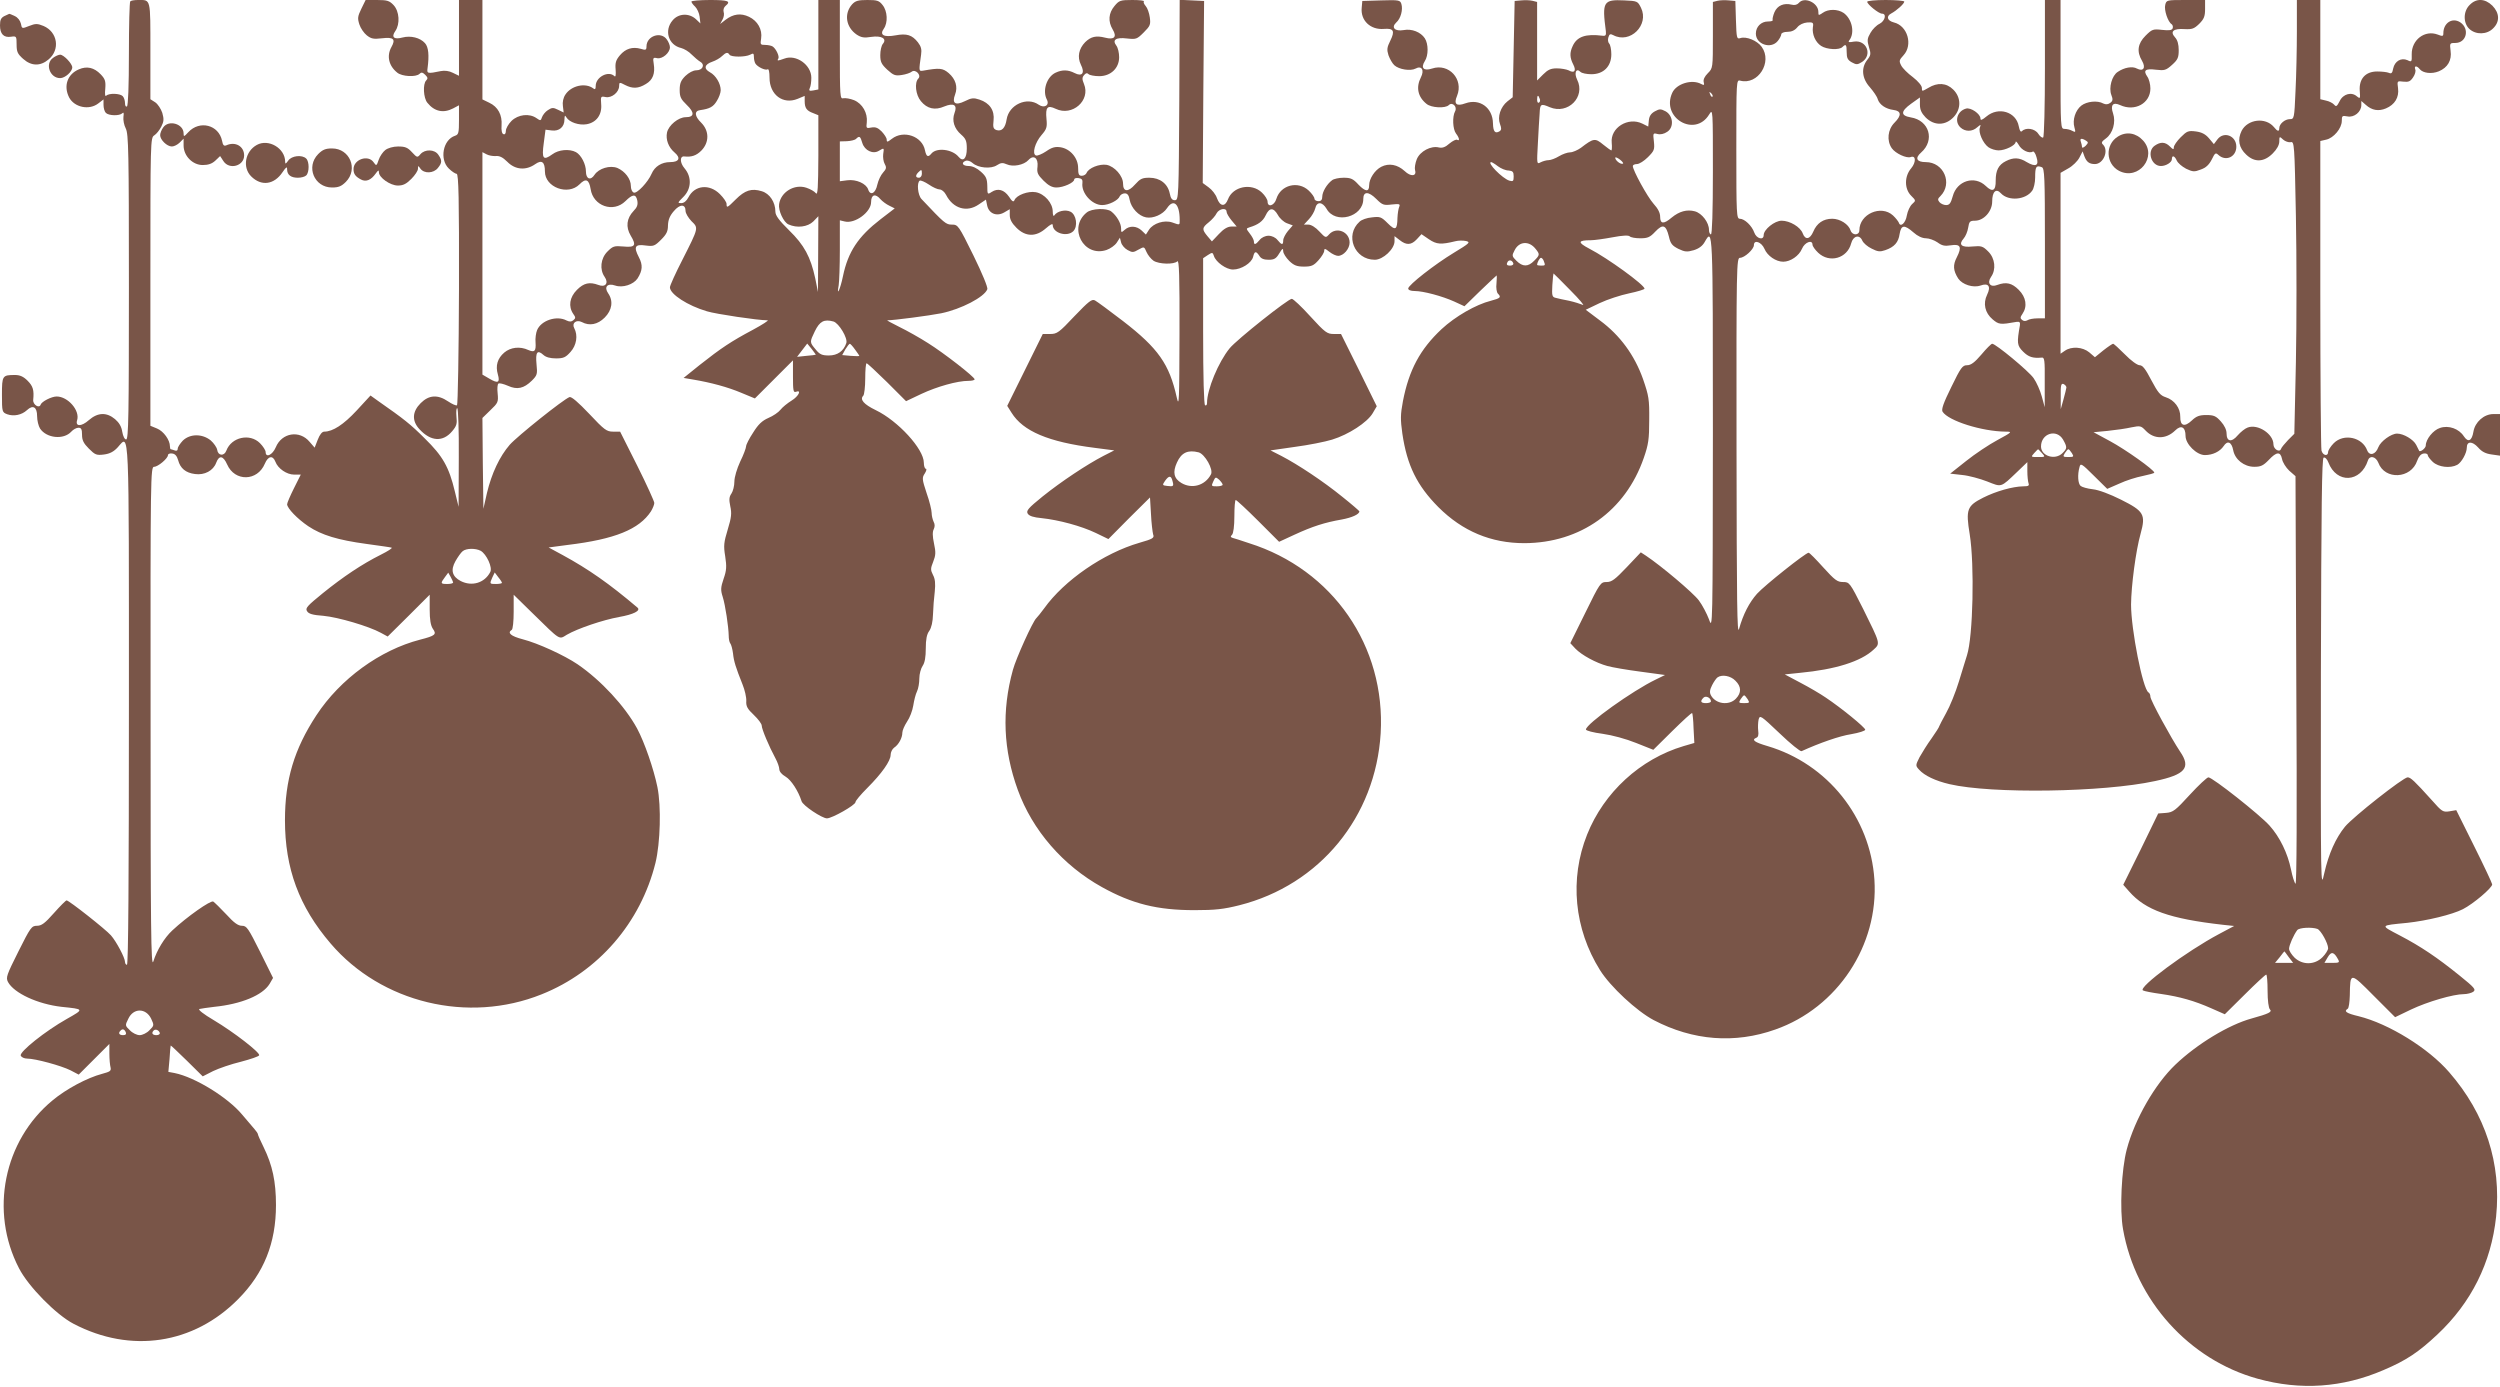 <?xml version="1.0" standalone="no"?>
<!DOCTYPE svg PUBLIC "-//W3C//DTD SVG 20010904//EN"
 "http://www.w3.org/TR/2001/REC-SVG-20010904/DTD/svg10.dtd">
<svg version="1.0" xmlns="http://www.w3.org/2000/svg"
 width="1280pt" height="710pt" viewBox="0 0 1280 710"
 preserveAspectRatio="xMidYMid meet">
<g transform="translate(0,710) scale(0.1,-0.1)"
fill="#795548" stroke="none">
<path d="M667 7093 c-4 -3 -7 -125 -7 -269 0 -164 -4 -265 -10 -269 -6 -3 -10
4 -10 17 0 13 -5 29 -12 36 -14 14 -70 16 -84 2 -6 -6 -8 8 -5 36 3 39 -1 50
-24 74 -33 34 -70 43 -111 25 -59 -25 -80 -85 -50 -144 27 -51 103 -67 150
-30 l26 20 0 -28 c0 -16 5 -34 12 -41 15 -15 70 -16 84 -2 7 7 9 2 6 -18 -2
-16 3 -43 12 -60 14 -28 16 -117 16 -812 0 -654 -2 -780 -14 -780 -8 0 -16 16
-20 39 -4 27 -16 47 -37 65 -43 36 -88 35 -134 -5 -38 -34 -71 -34 -60 0 15
49 -47 121 -105 121 -26 0 -77 -26 -82 -42 -7 -21 -40 0 -38 24 5 51 -1 71
-29 99 -21 21 -39 29 -64 29 -65 0 -67 -3 -67 -101 0 -88 1 -90 27 -100 33
-12 74 -4 101 21 31 29 52 16 52 -31 0 -22 7 -50 15 -63 33 -50 121 -59 160
-16 10 11 26 20 37 20 14 0 18 -8 18 -36 0 -28 8 -44 35 -71 32 -32 39 -35 78
-30 30 4 50 15 70 37 60 67 57 137 57 -1321 0 -886 -3 -1329 -10 -1329 -5 0
-10 7 -10 15 0 21 -44 104 -72 136 -26 30 -215 179 -227 179 -4 0 -33 -29 -65
-65 -46 -52 -63 -65 -87 -65 -27 0 -33 -8 -95 -132 -60 -120 -65 -133 -53
-156 31 -57 152 -113 274 -127 117 -12 117 -11 27 -62 -110 -62 -243 -168
-236 -188 4 -8 18 -15 33 -15 42 0 174 -36 222 -60 l42 -22 78 78 79 79 0 -50
c0 -28 3 -59 6 -70 4 -18 -2 -22 -43 -33 -76 -20 -185 -78 -254 -136 -250
-206 -323 -568 -172 -859 48 -94 191 -239 280 -285 293 -153 614 -105 843 127
131 132 193 287 193 481 0 120 -18 204 -63 296 -17 34 -30 64 -30 68 0 3 -8
15 -17 25 -10 11 -38 44 -63 74 -73 88 -242 192 -346 213 l-32 6 6 66 c2 37 5
68 6 69 1 1 38 -34 83 -78 l81 -80 53 27 c29 14 93 36 143 48 49 13 91 27 93
33 5 14 -129 118 -233 180 -51 30 -82 54 -73 57 8 2 42 7 76 11 138 14 247 59
283 117 l18 31 -66 133 c-61 122 -69 134 -93 134 -20 0 -41 15 -80 58 -30 32
-60 61 -67 66 -13 8 -135 -78 -210 -148 -40 -37 -79 -101 -97 -159 -12 -35
-14 165 -14 1246 -1 1247 0 1287 18 1287 20 0 71 43 71 60 0 6 10 10 22 8 15
-2 24 -13 30 -34 11 -42 39 -65 86 -71 49 -7 94 17 109 58 15 40 36 36 56 -9
39 -89 155 -87 193 4 17 40 41 44 54 10 13 -35 58 -66 96 -66 l34 0 -35 -70
c-19 -38 -35 -75 -35 -82 1 -21 52 -74 108 -112 69 -46 152 -71 299 -91 65 -9
123 -17 128 -19 6 -2 -19 -18 -55 -36 -96 -48 -193 -113 -297 -197 -80 -65
-91 -77 -81 -92 8 -14 29 -20 84 -24 75 -7 232 -53 294 -87 l35 -19 108 107
107 107 0 -75 c0 -53 5 -82 16 -99 21 -29 13 -36 -65 -56 -205 -53 -409 -201
-531 -387 -114 -174 -161 -331 -161 -538 0 -246 72 -442 234 -631 260 -304
704 -411 1080 -260 291 116 507 367 583 673 25 103 30 289 10 388 -19 93 -66
229 -104 300 -62 114 -185 247 -305 329 -68 46 -203 108 -281 128 -61 16 -80
33 -56 48 6 3 10 45 10 93 l0 87 98 -96 c144 -141 133 -134 174 -109 55 32
185 76 268 91 73 13 112 32 94 48 -145 123 -251 197 -383 269 l-72 39 98 13
c241 29 366 80 426 172 9 15 17 34 17 43 0 8 -39 94 -87 190 l-88 175 -36 0
c-33 0 -45 9 -122 91 -57 60 -91 89 -101 86 -32 -12 -267 -200 -306 -244 -52
-60 -93 -147 -117 -248 l-18 -80 -3 233 -2 232 41 40 c39 37 41 42 37 85 -3
25 -1 48 4 51 5 4 27 -2 48 -11 48 -22 82 -14 123 26 28 28 29 34 24 84 -6 62
4 76 35 48 13 -12 35 -18 65 -18 38 0 49 5 74 33 31 34 39 85 19 122 -14 26
11 45 39 31 39 -21 81 -13 117 23 38 38 45 85 18 124 -23 33 -4 54 36 40 38
-13 93 5 114 36 26 41 28 69 7 109 -28 54 -20 68 35 60 40 -5 46 -3 79 30 28
28 35 43 35 73 1 28 9 49 30 73 31 37 60 37 60 1 0 -12 14 -35 30 -52 37 -36
38 -32 -46 -198 -35 -68 -64 -132 -64 -141 0 -35 91 -94 190 -123 46 -14 260
-46 310 -46 8 0 -26 -22 -76 -49 -109 -58 -162 -93 -272 -180 l-82 -66 47 -8
c95 -16 179 -39 248 -68 l70 -29 97 97 98 98 0 -84 c0 -70 2 -82 15 -77 31 12
14 -23 -22 -45 -21 -13 -47 -34 -57 -47 -10 -13 -38 -32 -62 -42 -32 -14 -52
-33 -78 -75 -20 -30 -36 -62 -36 -70 0 -8 -13 -44 -30 -78 -17 -37 -30 -80
-30 -103 0 -22 -7 -49 -15 -61 -12 -17 -13 -31 -6 -65 8 -36 6 -57 -13 -119
-20 -66 -22 -83 -13 -137 8 -53 7 -72 -8 -115 -15 -44 -16 -58 -5 -92 14 -44
30 -154 31 -199 0 -16 3 -34 8 -40 5 -6 11 -29 14 -51 4 -41 14 -72 49 -160
11 -27 20 -65 19 -84 -2 -27 6 -41 39 -72 22 -21 40 -45 40 -54 0 -18 38 -108
70 -167 11 -20 20 -46 20 -56 0 -12 13 -28 33 -39 28 -17 64 -72 81 -125 6
-22 105 -88 130 -88 26 0 146 68 146 83 0 7 27 39 60 72 75 75 120 139 120
170 0 13 8 30 18 37 24 16 42 51 42 77 0 11 11 36 24 56 14 20 28 57 32 83 4
26 12 58 19 72 7 14 12 44 12 67 0 22 8 51 17 64 11 16 16 45 16 89 0 46 5 73
18 90 11 16 18 47 19 85 1 33 5 85 9 116 4 41 2 65 -9 85 -13 26 -13 33 1 68
13 33 14 48 4 94 -8 37 -8 60 -1 73 6 13 6 25 -1 38 -5 11 -10 31 -10 45 0 14
-11 60 -26 102 -23 70 -24 78 -9 100 8 13 11 24 5 24 -5 0 -10 14 -10 31 0 70
-132 214 -246 269 -62 30 -83 55 -64 74 5 5 10 45 10 88 0 43 3 78 7 78 4 0
51 -44 105 -97 l97 -97 78 37 c81 38 185 67 241 67 17 0 32 3 32 8 -1 13 -158
135 -238 185 -42 27 -108 64 -147 83 -38 19 -66 34 -62 34 33 0 216 24 276 36
102 21 221 83 236 123 4 9 -26 81 -71 173 -76 154 -79 158 -110 158 -31 0 -38
6 -156 131 -19 20 -25 84 -9 94 5 3 26 -6 47 -20 20 -14 45 -25 55 -25 10 0
25 -12 33 -28 36 -70 106 -91 167 -49 l37 25 6 -29 c8 -42 48 -59 87 -37 l29
17 0 -30 c0 -22 10 -41 34 -65 47 -47 100 -48 151 -3 23 20 35 26 35 17 0 -41
73 -63 105 -32 25 25 16 85 -14 100 -26 13 -69 3 -83 -19 -4 -7 -8 2 -8 20 0
43 -42 91 -87 99 -39 7 -99 -15 -109 -41 -5 -11 -12 -7 -28 18 -25 36 -57 45
-89 24 -21 -14 -22 -13 -22 31 -1 37 -6 49 -33 73 -20 18 -43 29 -62 29 -32 0
-41 17 -15 27 9 3 24 -2 35 -12 28 -25 94 -31 124 -11 20 13 30 14 50 5 32
-15 88 -4 111 21 27 30 52 11 47 -34 -4 -30 1 -41 31 -71 25 -25 44 -35 66
-35 36 0 91 25 91 41 0 6 10 9 23 7 16 -2 21 -9 19 -25 -7 -51 49 -113 101
-113 34 0 82 24 90 45 4 8 15 15 26 15 13 0 21 -9 25 -34 8 -41 46 -82 84 -89
36 -7 86 15 107 47 34 51 65 22 65 -60 0 -28 2 -27 -38 -13 -41 14 -97 -4
-119 -37 l-16 -25 -22 21 c-26 24 -62 26 -87 3 -17 -15 -18 -15 -18 8 0 26
-23 65 -50 86 -23 19 -101 16 -126 -5 -97 -78 -16 -231 101 -192 20 7 43 23
53 38 l16 25 6 -24 c3 -13 18 -31 33 -39 25 -14 30 -13 56 2 29 16 29 16 41
-12 7 -16 23 -36 36 -45 28 -18 105 -20 122 -3 9 9 12 -73 11 -373 -1 -343 -2
-378 -14 -324 -38 171 -95 252 -275 391 -69 53 -133 100 -144 106 -16 8 -31
-4 -105 -81 -79 -84 -89 -91 -124 -91 l-38 0 -91 -184 -91 -184 22 -35 c59
-95 189 -150 426 -180 l100 -13 -55 -28 c-85 -44 -216 -131 -312 -208 -74 -60
-85 -73 -76 -88 8 -12 29 -19 72 -23 86 -9 202 -40 277 -76 l64 -31 106 107
107 106 5 -84 c2 -46 8 -93 11 -105 7 -18 0 -23 -70 -43 -183 -53 -385 -192
-488 -336 -16 -22 -34 -44 -40 -50 -18 -16 -104 -206 -120 -265 -58 -210 -49
-410 25 -614 75 -207 231 -387 431 -498 155 -86 283 -118 474 -118 107 0 149
5 229 25 412 104 698 453 724 880 26 446 -245 839 -674 974 -38 13 -76 25 -84
27 -11 4 -12 7 -3 16 7 7 12 45 12 95 0 46 3 83 7 83 4 0 56 -48 115 -107
l107 -107 78 36 c93 43 156 63 242 78 54 10 91 27 91 42 0 2 -39 36 -88 75
-96 78 -227 165 -312 209 l-55 28 125 18 c69 9 154 26 190 37 85 26 180 88
208 135 l21 36 -91 185 -92 185 -37 0 c-34 0 -44 7 -120 90 -45 50 -88 90 -95
90 -19 0 -281 -208 -318 -253 -58 -71 -116 -211 -116 -280 0 -10 -4 -15 -10
-12 -6 4 -10 141 -10 379 l0 374 24 16 c23 15 25 14 31 -4 10 -32 63 -70 98
-70 42 0 95 33 103 65 7 30 15 31 32 5 8 -14 23 -20 47 -20 29 0 39 6 55 33
16 26 20 28 20 11 0 -11 14 -33 31 -50 24 -23 39 -29 75 -29 39 0 50 5 75 33
16 18 29 39 29 48 0 13 5 12 26 -5 15 -12 35 -21 45 -21 28 0 59 36 59 68 0
56 -68 83 -105 42 -17 -19 -18 -19 -50 15 -19 21 -42 35 -56 35 l-23 0 26 28
c14 15 28 39 32 55 8 36 36 35 58 -2 45 -81 188 -42 188 50 0 40 27 40 67 0
31 -31 38 -33 79 -28 39 4 44 3 38 -12 -4 -9 -8 -34 -9 -56 -1 -62 -10 -68
-50 -28 -33 33 -39 35 -81 30 -25 -2 -53 -12 -63 -22 -77 -69 -27 -195 78
-195 42 0 101 55 101 95 l0 26 26 -20 c35 -28 60 -26 88 4 l24 26 38 -26 c40
-27 62 -28 136 -10 15 4 39 4 54 1 24 -6 19 -11 -62 -60 -99 -60 -233 -165
-234 -183 0 -8 13 -13 33 -13 44 0 141 -26 203 -54 l52 -24 81 79 c45 43 83
79 84 79 1 0 1 -18 -1 -41 -3 -22 1 -46 7 -52 19 -19 13 -24 -36 -37 -76 -19
-182 -80 -252 -145 -110 -103 -167 -209 -198 -369 -13 -69 -13 -94 -3 -166 24
-163 75 -266 184 -376 124 -124 270 -185 441 -185 287 1 517 165 611 436 24
69 28 96 28 195 1 106 -2 123 -32 210 -43 121 -117 223 -220 299 l-73 55 71
34 c40 19 108 41 151 50 43 9 79 20 79 24 0 19 -188 156 -283 205 -61 32 -59
43 8 43 18 0 68 7 111 15 52 10 82 11 88 5 6 -6 30 -10 54 -10 38 0 50 5 77
34 39 41 55 35 70 -26 8 -36 17 -46 48 -62 34 -16 44 -17 79 -7 26 8 45 22 56
42 42 73 42 79 42 -978 -1 -1007 -1 -1008 -20 -954 -11 29 -34 73 -52 97 -29
39 -194 178 -271 229 l-26 17 -72 -76 c-60 -63 -77 -76 -103 -76 -31 0 -34 -4
-109 -157 l-77 -156 26 -28 c32 -33 105 -73 164 -89 25 -7 101 -20 170 -29
l125 -17 -47 -23 c-119 -57 -358 -228 -358 -256 0 -6 38 -16 85 -22 50 -7 120
-26 172 -47 l88 -35 97 96 c54 53 99 95 102 92 2 -2 6 -37 7 -78 l4 -75 -55
-16 c-222 -66 -408 -237 -494 -453 -91 -228 -66 -483 66 -694 53 -85 188 -210
275 -256 201 -105 415 -122 623 -48 318 112 529 431 507 767 -21 319 -240 593
-547 684 -68 20 -84 32 -57 43 9 3 12 16 9 36 -2 17 -1 42 2 57 7 24 10 22
108 -71 55 -53 106 -94 112 -91 92 42 195 78 254 87 40 7 72 17 72 23 -1 12
-122 111 -203 165 -26 18 -84 52 -128 75 l-81 43 77 8 c181 17 313 58 378 119
35 32 35 29 -54 209 -68 135 -70 137 -103 137 -29 0 -42 10 -101 75 -37 41
-70 75 -75 75 -15 0 -225 -167 -264 -210 -40 -45 -71 -105 -92 -180 -10 -37
-12 132 -13 928 -1 940 0 972 18 972 23 0 71 44 71 65 0 30 39 16 54 -19 15
-36 59 -66 96 -66 37 0 81 30 96 66 14 34 54 49 54 21 0 -7 13 -26 29 -41 58
-55 149 -29 169 48 10 39 43 47 57 14 6 -13 27 -31 48 -41 31 -16 43 -17 69
-8 47 16 68 40 74 83 8 47 24 49 71 8 21 -19 45 -30 64 -30 16 0 43 -10 59
-21 23 -17 37 -20 68 -15 50 8 58 -8 31 -61 -21 -40 -19 -68 7 -109 21 -31 76
-49 114 -36 41 15 55 -4 34 -47 -22 -45 -11 -93 28 -126 32 -27 39 -28 123
-13 15 2 19 -2 17 -17 -16 -91 -15 -104 16 -135 28 -28 50 -35 95 -31 15 2 17
-10 16 -126 l0 -128 -15 55 c-8 30 -27 73 -42 94 -25 36 -194 176 -212 176 -5
0 -30 -25 -55 -55 -35 -41 -54 -55 -74 -55 -23 0 -32 -12 -80 -111 -41 -83
-52 -115 -45 -127 30 -47 202 -101 323 -102 35 0 34 -2 -42 -43 -43 -23 -115
-71 -160 -107 l-82 -65 62 -7 c33 -3 91 -19 127 -33 76 -30 68 -33 154 49 l52
50 0 -46 c0 -26 3 -53 6 -62 5 -13 -1 -16 -27 -16 -55 -1 -139 -25 -205 -58
-83 -42 -90 -60 -69 -188 25 -156 17 -523 -14 -619 -5 -17 -24 -76 -41 -133
-17 -56 -47 -130 -66 -163 -19 -34 -34 -64 -35 -67 0 -4 -18 -32 -39 -62 -22
-30 -49 -74 -62 -97 -21 -42 -21 -43 -2 -64 27 -30 83 -57 156 -74 214 -50
786 -42 1052 16 155 33 185 68 128 151 -46 69 -152 263 -152 281 0 9 -4 19
-10 22 -29 18 -89 321 -89 450 1 97 24 274 49 363 27 98 17 115 -101 174 -56
28 -114 50 -144 53 -27 3 -55 11 -62 17 -14 11 -17 58 -6 96 5 22 10 20 74
-44 l68 -67 62 27 c34 16 88 33 120 39 33 7 59 14 59 17 0 14 -148 119 -226
161 l-85 46 73 7 c40 4 95 12 121 18 45 9 49 8 72 -16 43 -46 105 -46 152 0
30 30 53 18 53 -28 0 -42 57 -98 99 -98 40 0 77 18 96 46 20 31 41 21 49 -21
9 -48 56 -85 108 -85 33 0 46 6 74 35 40 43 60 44 68 5 3 -17 20 -44 37 -60
l32 -28 4 -1049 c4 -680 2 -1044 -4 -1038 -6 6 -16 38 -23 73 -17 83 -57 166
-110 225 -49 55 -292 247 -313 247 -7 0 -50 -40 -95 -89 -74 -81 -86 -90 -122
-93 l-40 -3 -89 -183 -90 -182 30 -34 c84 -96 207 -140 481 -171 l57 -6 -77
-41 c-166 -88 -417 -274 -390 -289 7 -4 48 -12 92 -18 97 -14 171 -35 259 -74
l68 -30 102 101 c56 56 106 102 110 102 4 0 7 -37 7 -83 0 -49 5 -88 12 -95
13 -13 -5 -22 -95 -47 -116 -32 -278 -130 -389 -236 -104 -99 -208 -279 -249
-434 -27 -102 -37 -308 -19 -409 64 -364 338 -668 689 -765 220 -61 435 -46
644 44 118 50 180 92 276 182 174 163 276 368 301 603 28 273 -54 526 -240
740 -106 123 -310 249 -464 287 -63 15 -77 25 -56 38 6 3 10 34 11 68 2 121 1
121 123 -2 l109 -109 81 39 c84 40 217 79 271 79 17 0 39 6 48 12 15 12 7 21
-71 84 -113 91 -195 147 -306 205 -101 53 -103 50 39 64 101 11 230 42 285 70
53 27 150 109 150 127 0 5 -41 93 -92 195 l-92 185 -35 -6 c-33 -5 -38 -2 -90
57 -90 100 -109 117 -124 117 -22 0 -280 -203 -321 -253 -47 -58 -83 -137
-106 -239 -18 -83 -18 -81 -17 1021 2 870 5 1105 14 1108 7 3 18 -8 24 -24 42
-111 166 -105 203 10 9 27 40 20 53 -12 33 -90 168 -83 199 10 8 22 19 35 33
37 11 2 21 -2 21 -8 0 -6 12 -22 26 -35 29 -27 89 -34 125 -15 22 12 49 60 49
88 0 34 28 34 58 1 19 -22 39 -32 70 -36 l42 -6 0 107 0 106 -34 0 c-48 0 -94
-41 -102 -90 -8 -48 -27 -57 -49 -24 -25 39 -78 58 -122 43 -35 -11 -73 -58
-73 -90 0 -14 -29 -36 -34 -27 -1 2 -8 15 -15 30 -14 28 -65 58 -98 58 -30 0
-84 -39 -96 -70 -14 -38 -45 -46 -57 -16 -25 68 -120 88 -171 37 -16 -16 -29
-37 -29 -45 0 -24 -27 -19 -34 7 -3 12 -6 374 -6 804 l0 781 30 7 c38 8 80 58
80 96 0 26 2 28 29 23 34 -7 71 23 71 58 l0 21 23 -20 c31 -28 65 -34 103 -18
45 19 68 56 62 103 -5 38 -5 38 27 34 27 -3 36 1 50 22 10 14 15 33 11 41 -7
19 8 20 23 1 17 -21 62 -26 98 -11 45 19 67 56 60 105 -5 39 -4 40 24 40 58 0
75 73 25 106 -41 26 -86 -4 -86 -56 0 -16 -4 -17 -29 -7 -66 25 -134 -27 -133
-101 1 -39 0 -41 -22 -30 -32 14 -65 -5 -73 -43 -4 -23 -9 -28 -22 -22 -9 4
-36 7 -60 7 -60 0 -94 -38 -89 -100 3 -39 2 -41 -14 -28 -27 25 -71 14 -89
-24 -14 -27 -18 -30 -28 -18 -7 8 -26 18 -42 21 l-29 7 0 254 0 254 -60 0 -60
0 0 -162 c0 -90 -3 -227 -7 -305 -6 -140 -7 -143 -29 -143 -25 0 -54 -24 -54
-46 0 -19 -9 -18 -28 6 -43 51 -134 40 -165 -20 -22 -45 -14 -87 24 -122 43
-41 91 -38 135 6 22 22 34 44 34 62 0 26 1 27 20 9 10 -9 28 -15 38 -13 19 5
20 -8 27 -378 4 -211 4 -548 0 -749 l-8 -366 -32 -32 c-17 -18 -34 -38 -36
-45 -7 -21 -39 -2 -39 23 0 53 -80 106 -132 86 -14 -5 -36 -23 -51 -40 -31
-37 -57 -33 -57 10 0 18 -11 41 -29 61 -25 28 -36 33 -75 33 -35 0 -51 -6 -74
-28 -37 -35 -60 -28 -59 19 1 44 -30 86 -74 100 -28 9 -40 23 -74 87 -30 58
-45 77 -60 77 -12 0 -45 24 -75 55 -30 30 -57 55 -61 55 -3 0 -26 -15 -50 -34
l-43 -35 -29 25 c-34 28 -91 32 -125 8 l-22 -15 0 463 0 463 40 23 c22 12 47
37 56 54 l17 33 9 -25 c11 -29 25 -40 54 -40 43 0 72 68 42 99 -11 10 -8 16
14 32 36 26 52 84 37 128 -15 43 -1 60 36 43 75 -35 155 9 155 85 0 21 -7 49
-16 61 -22 32 -10 42 45 35 43 -5 51 -3 82 25 29 26 34 37 34 75 0 30 -6 52
-19 66 -27 30 -8 46 49 42 39 -2 49 2 75 27 25 25 30 39 30 76 l0 46 -99 0
c-97 0 -99 0 -105 -25 -7 -26 14 -88 33 -99 5 -4 8 -13 5 -21 -4 -10 -18 -12
-54 -8 -46 5 -51 4 -85 -30 -40 -40 -46 -81 -18 -128 21 -36 7 -57 -26 -40
-23 13 -64 6 -98 -17 -30 -19 -47 -81 -33 -118 9 -23 8 -31 -6 -41 -11 -8 -22
-9 -35 -3 -30 17 -85 11 -113 -11 -30 -24 -46 -73 -35 -111 7 -25 6 -27 -11
-18 -10 6 -28 10 -39 10 -21 0 -21 3 -21 330 l0 330 -40 0 -40 0 0 -349 c0
-194 -4 -352 -9 -355 -5 -3 -16 5 -25 19 -17 27 -63 34 -83 14 -7 -7 -12 0
-17 25 -14 74 -104 101 -165 50 -23 -19 -31 -22 -31 -11 0 24 -50 58 -74 51
-46 -13 -61 -67 -28 -97 24 -22 60 -22 85 1 19 16 20 16 14 -1 -9 -25 16 -81
44 -101 13 -9 36 -16 52 -16 34 0 87 26 87 43 1 6 7 0 16 -15 14 -27 54 -46
72 -34 5 3 14 -10 19 -29 14 -43 -4 -52 -50 -25 -38 24 -68 25 -107 5 -38 -19
-52 -48 -52 -99 1 -53 -16 -62 -51 -28 -57 55 -148 27 -169 -53 -10 -36 -17
-45 -34 -45 -12 0 -27 7 -34 15 -10 12 -9 18 5 31 64 65 17 174 -75 174 -47 0
-57 20 -24 49 72 63 42 165 -53 180 -53 9 -52 31 2 70 l45 32 0 -36 c0 -27 8
-44 29 -66 44 -44 102 -43 144 2 39 42 38 100 -2 140 -35 35 -81 38 -128 9
-33 -19 -33 -19 -33 0 0 11 -19 34 -46 55 -26 19 -53 46 -60 60 -12 23 -10 28
12 52 49 53 21 151 -49 168 -35 9 -41 32 -14 46 28 15 67 50 67 61 0 4 -43 8
-95 8 -52 0 -95 -4 -95 -9 0 -13 59 -61 76 -61 25 0 15 -38 -13 -52 -15 -7
-36 -28 -46 -46 -17 -29 -18 -39 -8 -73 11 -35 10 -42 -9 -66 -32 -41 -27 -95
14 -140 18 -21 37 -48 40 -61 9 -28 41 -50 81 -55 40 -5 42 -28 5 -65 -35 -35
-41 -92 -14 -131 19 -27 76 -53 97 -45 27 10 28 -27 2 -58 -35 -41 -35 -105 0
-140 25 -25 25 -25 5 -43 -11 -10 -23 -36 -27 -58 -6 -39 -33 -63 -41 -37 -3
7 -16 24 -30 37 -61 56 -172 7 -172 -76 0 -27 -36 -28 -45 -1 -10 32 -54 60
-94 60 -46 0 -79 -23 -97 -66 -17 -40 -41 -44 -54 -9 -12 33 -66 65 -108 65
-36 0 -92 -45 -92 -74 0 -28 -37 -18 -48 13 -12 35 -50 71 -74 71 -17 0 -18
19 -18 356 0 353 0 356 20 351 91 -24 166 95 110 173 -23 32 -79 55 -109 45
-19 -6 -20 -1 -23 92 l-3 98 -34 3 c-19 2 -44 1 -57 -2 l-24 -6 0 -170 c0
-169 0 -169 -26 -195 -17 -17 -24 -33 -21 -45 4 -16 2 -18 -13 -10 -48 26
-127 1 -148 -45 -59 -128 116 -231 189 -111 19 31 19 28 19 -291 0 -209 -4
-323 -10 -323 -5 0 -10 10 -10 23 0 38 -36 85 -72 95 -41 11 -80 0 -119 -32
-41 -35 -59 -33 -59 4 0 20 -11 42 -34 67 -32 36 -106 171 -106 193 0 5 9 10
21 10 12 0 37 16 56 35 33 33 35 39 31 80 -5 43 -5 45 18 39 15 -4 34 0 50 11
36 23 31 83 -8 105 -25 13 -31 13 -55 0 -20 -11 -29 -25 -31 -47 l-3 -31 -30
15 c-73 36 -165 -21 -157 -98 2 -22 1 -39 -2 -39 -3 0 -22 14 -42 30 -41 34
-49 33 -114 -17 -17 -12 -42 -23 -55 -23 -13 0 -39 -9 -57 -20 -18 -11 -42
-20 -53 -20 -11 0 -29 -5 -41 -11 -20 -11 -20 -9 -14 98 3 59 7 128 9 153 2
48 6 51 52 31 93 -39 184 53 140 141 -17 35 -5 62 17 40 7 -7 32 -12 56 -12
62 0 102 40 102 102 0 24 -5 49 -11 55 -6 6 -8 20 -4 32 5 17 10 19 25 11 86
-46 185 52 142 140 -17 34 -18 35 -86 38 -107 5 -114 -6 -94 -158 2 -20 -1
-25 -17 -23 -86 11 -131 -4 -153 -53 -16 -34 -15 -59 3 -94 17 -33 6 -47 -24
-30 -11 5 -38 10 -60 10 -31 0 -46 -7 -70 -31 l-31 -31 0 201 0 201 -24 6
c-13 3 -38 4 -57 2 l-34 -3 -5 -247 -5 -246 -27 -21 c-35 -28 -52 -79 -38
-116 8 -22 8 -30 -2 -37 -23 -14 -33 -2 -34 40 -1 81 -68 129 -141 103 -46
-17 -61 -4 -43 38 35 85 -42 169 -128 140 -43 -14 -59 3 -37 38 19 29 19 88 0
117 -21 32 -67 50 -108 42 -45 -8 -66 13 -38 39 23 20 35 66 26 95 -6 19 -13
21 -103 18 l-97 -3 -3 -34 c-7 -66 45 -115 114 -109 49 4 57 -10 33 -59 -18
-36 -19 -47 -10 -76 7 -19 20 -42 30 -51 24 -22 83 -31 109 -17 31 17 46 -8
27 -45 -26 -51 -16 -100 29 -136 24 -20 96 -24 114 -6 18 18 45 -9 32 -32 -15
-27 -12 -92 5 -114 17 -22 20 -40 6 -32 -5 4 -23 -5 -40 -19 -21 -19 -37 -24
-54 -20 -40 10 -96 -19 -113 -60 -8 -20 -12 -45 -9 -56 10 -32 -22 -35 -53 -5
-37 34 -81 42 -120 22 -33 -17 -62 -61 -62 -95 0 -35 -19 -33 -54 3 -28 31
-40 36 -77 36 -24 0 -51 -6 -59 -13 -27 -20 -50 -60 -50 -84 0 -16 -6 -23 -20
-23 -11 0 -20 6 -20 13 0 7 -13 26 -29 41 -55 52 -144 29 -166 -42 -10 -35
-45 -46 -45 -14 0 10 -13 31 -29 46 -53 51 -149 32 -174 -35 -15 -39 -40 -37
-56 6 -6 19 -26 44 -43 56 l-30 22 3 466 4 466 -62 3 -63 3 -2 -513 c-3 -502
-3 -513 -23 -513 -14 0 -21 9 -26 35 -10 49 -50 80 -104 80 -37 0 -47 -5 -74
-35 -35 -40 -61 -38 -61 5 0 39 -43 88 -84 96 -37 6 -93 -16 -103 -42 -3 -7
-14 -14 -24 -14 -15 0 -19 7 -19 40 0 51 -40 98 -90 106 -27 4 -44 0 -74 -21
-21 -14 -45 -24 -52 -21 -21 8 -5 66 29 105 26 30 29 40 25 82 -6 61 5 72 47
52 85 -41 180 43 145 127 -10 24 -10 33 0 45 9 11 16 13 24 5 5 -5 30 -10 54
-10 59 0 102 41 102 97 0 22 -6 48 -14 59 -23 30 -3 44 54 37 47 -5 51 -4 86
31 33 33 36 40 31 77 -3 22 -12 48 -21 58 -9 10 -13 21 -9 24 3 4 -23 7 -59 7
-62 0 -68 -2 -92 -31 -30 -36 -34 -78 -9 -120 23 -38 8 -54 -38 -42 -47 12
-73 6 -103 -23 -33 -34 -41 -76 -22 -115 22 -43 7 -63 -32 -43 -33 17 -63 18
-97 2 -46 -21 -69 -93 -45 -138 15 -29 -13 -46 -42 -26 -60 42 -152 0 -164
-75 -7 -45 -25 -63 -52 -55 -16 6 -19 14 -15 49 6 52 -20 90 -72 107 -30 10
-41 9 -75 -8 -49 -24 -67 -11 -50 34 15 39 3 79 -33 110 -31 26 -47 27 -132
12 -21 -3 -21 -2 -9 82 4 27 0 42 -16 63 -30 38 -57 47 -115 36 -60 -11 -83 2
-60 34 22 31 19 90 -6 121 -18 23 -28 26 -78 26 -47 0 -61 -4 -78 -22 -43 -48
-32 -117 23 -155 23 -15 38 -18 74 -12 54 8 83 -9 60 -36 -7 -8 -13 -34 -13
-57 0 -35 6 -47 36 -75 32 -29 41 -32 74 -27 21 3 44 11 51 17 19 15 51 -18
34 -35 -21 -21 -14 -84 13 -116 32 -39 72 -48 120 -27 49 20 68 7 52 -34 -14
-38 -2 -79 34 -110 24 -21 29 -33 29 -72 0 -51 -19 -70 -42 -42 -32 39 -112
49 -139 17 -17 -21 -26 -17 -33 16 -14 73 -110 106 -170 59 -22 -17 -26 -18
-26 -4 0 9 -12 27 -26 42 -19 19 -32 24 -53 20 -25 -5 -27 -4 -23 27 5 47 -22
95 -65 113 -20 8 -44 12 -55 10 -17 -5 -18 7 -18 249 l0 254 -55 0 -55 0 0
-229 0 -229 -26 -5 c-20 -4 -24 -1 -18 12 5 9 8 33 8 53 0 66 -78 121 -138 98
-34 -12 -39 -13 -31 0 7 11 -12 51 -29 62 -6 4 -23 8 -38 8 -25 0 -26 2 -21
33 7 46 -18 90 -62 111 -42 20 -81 15 -121 -16 l-27 -21 12 22 c7 12 10 30 6
40 -3 10 1 24 10 31 29 24 14 30 -80 30 -52 0 -95 -4 -95 -8 0 -5 9 -17 19
-26 10 -10 21 -33 23 -51 l4 -35 -23 22 c-35 32 -89 30 -119 -6 -45 -52 -22
-127 44 -142 15 -4 39 -18 53 -33 14 -14 34 -31 44 -37 26 -15 13 -44 -20 -44
-16 0 -38 -12 -56 -29 -23 -23 -29 -38 -29 -72 0 -35 6 -47 36 -76 41 -39 40
-63 -5 -63 -37 0 -88 -41 -96 -79 -7 -35 7 -75 39 -102 33 -28 23 -49 -23 -49
-43 0 -79 -22 -95 -60 -18 -42 -75 -103 -91 -96 -9 3 -15 18 -15 34 0 36 -30
75 -69 92 -38 15 -95 -2 -117 -35 -20 -31 -44 -22 -44 17 0 37 -24 84 -51 99
-34 18 -89 13 -121 -11 -47 -34 -55 -23 -44 57 l9 69 32 -4 c38 -5 65 18 65
56 1 22 2 24 10 11 15 -25 65 -42 104 -35 50 9 79 49 74 103 -3 40 -2 41 23
36 31 -6 69 25 69 57 0 19 2 20 30 5 39 -20 68 -19 107 5 36 21 48 54 40 104
-5 30 -3 33 18 28 27 -5 65 28 65 56 0 10 -7 28 -16 40 -30 43 -104 18 -104
-36 0 -18 -4 -20 -29 -12 -43 12 -78 1 -107 -33 -21 -25 -25 -39 -22 -73 2
-27 0 -40 -6 -34 -30 30 -96 -4 -96 -50 0 -16 -3 -20 -12 -13 -40 31 -113 15
-143 -31 -11 -16 -16 -39 -13 -59 l4 -33 -29 14 c-24 12 -31 12 -52 -2 -13 -8
-26 -25 -30 -36 -6 -19 -8 -19 -28 -5 -37 26 -94 19 -128 -14 -16 -16 -29 -39
-29 -51 0 -13 -5 -20 -12 -17 -8 2 -12 19 -10 45 4 53 -18 95 -63 116 l-35 17
0 254 0 255 -60 0 -60 0 0 -194 0 -194 -31 15 c-19 10 -42 13 -62 9 -68 -14
-72 -13 -68 14 9 67 5 109 -13 129 -25 28 -73 40 -115 29 -44 -12 -59 2 -37
33 25 36 21 101 -9 133 -21 22 -32 26 -84 26 l-59 0 -22 -45 c-19 -39 -20 -49
-10 -80 6 -19 23 -44 38 -56 23 -18 35 -20 78 -15 59 7 71 -4 48 -45 -25 -45
-14 -96 30 -131 24 -20 96 -24 114 -6 9 9 16 8 29 -5 13 -13 15 -19 5 -29 -18
-18 -14 -90 6 -114 36 -45 82 -55 132 -29 l30 16 0 -75 c0 -66 -2 -75 -20 -81
-62 -20 -81 -121 -32 -168 15 -15 34 -27 40 -27 10 0 13 -127 12 -590 -1 -324
-6 -592 -10 -595 -5 -3 -25 6 -46 20 -53 36 -98 33 -140 -9 -44 -44 -46 -91
-6 -134 58 -63 120 -66 167 -10 23 27 26 39 22 75 -2 24 -1 43 4 43 5 0 9
-114 8 -252 l-1 -253 -19 78 c-30 126 -62 182 -154 272 -73 73 -106 99 -239
192 l-39 28 -71 -77 c-67 -72 -122 -108 -166 -108 -11 0 -23 -15 -33 -41 l-16
-41 -26 30 c-51 61 -142 47 -173 -28 -17 -40 -52 -56 -52 -24 0 8 -13 29 -29
45 -52 52 -146 31 -172 -38 -11 -30 -43 -27 -47 4 -2 12 -17 34 -33 48 -43 35
-106 35 -143 -1 -14 -15 -26 -33 -26 -41 0 -10 -6 -13 -16 -9 -9 3 -18 6 -20
6 -2 0 -4 7 -4 15 0 32 -32 77 -66 91 l-34 14 0 738 c0 722 0 737 20 749 11 7
27 27 36 45 13 26 14 38 5 70 -7 21 -23 45 -36 54 l-25 16 0 248 c0 273 3 260
-64 260 -18 0 -36 -3 -39 -7z m3068 -273 c8 -13 81 -13 106 0 16 9 19 7 19
-12 0 -13 4 -28 8 -34 11 -17 51 -36 62 -29 6 4 10 -13 10 -43 0 -87 69 -139
144 -108 l36 15 0 -27 c0 -35 10 -49 43 -61 l27 -11 0 -207 c-1 -166 -3 -205
-13 -192 -7 9 -28 21 -49 28 -61 20 -130 -22 -139 -84 -5 -33 23 -93 48 -104
44 -20 98 -13 127 15 l26 27 -1 -194 -1 -194 -14 70 c-24 110 -56 170 -134
246 -51 50 -70 76 -70 95 0 49 -29 93 -70 105 -52 16 -86 5 -133 -42 -44 -44
-47 -45 -47 -23 0 9 -15 31 -34 50 -54 54 -129 46 -161 -16 -10 -19 -23 -30
-37 -30 -20 0 -19 2 10 31 42 41 45 102 7 147 -25 29 -25 64 -1 61 36 -4 61 4
87 30 41 42 41 101 -1 143 -34 33 -36 60 -6 64 50 7 68 17 86 47 11 17 20 42
20 55 0 34 -25 76 -55 92 -33 18 -29 40 12 54 18 6 40 19 50 29 20 19 29 21
38 7z m5033 -215 c-3 -3 -9 2 -12 12 -6 14 -5 15 5 6 7 -7 10 -15 7 -18z
m-885 -10 c4 -8 2 -17 -3 -20 -6 -4 -10 3 -10 14 0 25 6 27 13 6z m-3468 -227
c12 -39 55 -59 85 -40 27 16 27 16 22 -17 -2 -16 1 -39 8 -51 10 -18 8 -25 -9
-44 -11 -12 -24 -39 -29 -61 -9 -45 -36 -59 -47 -25 -10 30 -61 53 -107 47
l-38 -5 0 102 0 102 36 1 c20 1 41 6 47 12 17 17 22 14 32 -21z m6265 12 c13
-8 13 -11 -2 -27 -10 -9 -18 -12 -18 -6 0 6 -3 18 -6 27 -7 18 4 20 26 6z
m-8142 -79 c19 2 36 -6 59 -29 41 -42 96 -46 144 -12 33 23 49 11 49 -38 0
-81 118 -125 177 -66 32 33 49 26 57 -24 13 -87 116 -123 178 -62 37 37 54 38
61 3 4 -21 -1 -35 -19 -53 -36 -38 -41 -82 -15 -126 31 -51 23 -62 -38 -56
-46 4 -53 2 -81 -26 -35 -35 -41 -92 -14 -130 22 -32 3 -55 -32 -41 -46 17
-75 10 -110 -25 -38 -38 -45 -85 -19 -123 13 -18 13 -22 0 -33 -10 -8 -19 -8
-34 -1 -50 27 -130 1 -151 -49 -6 -14 -10 -43 -8 -63 3 -45 -5 -53 -37 -39
-43 20 -91 14 -123 -13 -35 -30 -46 -67 -33 -112 12 -42 1 -48 -43 -22 l-36
21 0 569 0 570 21 -11 c11 -6 32 -10 47 -9z m5771 -39 c-12 -5 -39 17 -39 30
0 5 11 1 24 -9 13 -10 20 -20 15 -21z m-640 -13 c16 -12 40 -22 55 -22 21 -2
26 -7 26 -30 0 -25 -3 -27 -22 -22 -36 11 -118 95 -93 95 3 0 19 -9 34 -21z
m2785 -5 c14 -5 16 -49 16 -390 l0 -384 -37 0 c-21 0 -45 -4 -53 -10 -9 -5
-19 -5 -27 2 -10 8 -10 14 2 31 26 38 19 85 -19 123 -35 35 -64 42 -110 25
-35 -14 -54 9 -32 41 27 38 21 95 -14 130 -28 28 -35 30 -81 26 -57 -6 -73 9
-45 41 9 10 20 35 23 55 5 32 9 36 35 36 45 0 88 48 88 98 0 51 20 70 45 42
38 -41 127 -34 160 14 8 11 15 41 15 67 0 56 5 64 34 53z m-5734 -34 c0 -11
-7 -20 -15 -20 -18 0 -19 12 -3 28 16 16 18 15 18 -8z m-212 -130 c10 -11 30
-26 45 -33 l28 -14 -73 -56 c-114 -88 -166 -166 -192 -291 -14 -68 -34 -110
-22 -47 3 18 6 101 6 183 l0 150 25 -6 c52 -13 135 48 135 99 0 39 22 46 48
15z m1772 -64 c0 -8 12 -28 26 -45 l26 -31 -28 0 c-18 0 -39 -12 -63 -38 l-36
-38 -23 27 c-29 35 -28 43 7 71 16 13 34 33 40 46 13 24 51 30 51 8z m263 -17
c9 -17 30 -36 46 -42 l30 -11 -25 -29 c-13 -16 -24 -37 -24 -48 0 -25 -8 -24
-29 2 -10 13 -29 22 -46 22 -17 0 -36 -9 -46 -22 -20 -24 -29 -27 -29 -7 0 7
-9 25 -21 40 -19 25 -20 26 -2 32 44 13 69 31 83 61 19 41 40 42 63 2z m1319
-173 c23 -28 22 -32 -7 -61 -31 -32 -59 -32 -91 0 -23 23 -24 26 -9 54 23 46
74 49 107 7z m42 -62 c9 -23 8 -24 -14 -24 -11 0 -20 2 -20 4 0 12 13 36 20
36 4 0 11 -7 14 -16z m-156 -12 c2 -7 -5 -12 -17 -12 -14 0 -19 5 -14 15 6 17
25 15 31 -3z m292 -138 c47 -47 75 -81 64 -75 -12 5 -43 15 -70 21 -27 5 -58
12 -69 15 -18 4 -20 11 -17 65 2 33 5 60 6 60 1 0 40 -39 86 -86z m-3773 -160
c28 -8 75 -86 66 -111 -14 -41 -45 -63 -89 -63 -35 0 -47 5 -68 31 -31 37 -31
37 -4 93 25 51 47 63 95 50z m-90 -170 c-1 -1 -23 -4 -49 -6 l-47 -5 26 34 26
34 23 -28 c12 -15 21 -29 21 -29z m201 26 c12 -16 22 -31 22 -32 0 -2 -20 -2
-44 0 l-44 4 16 29 c10 16 20 29 23 29 3 0 15 -13 27 -30z m6202 -194 c-1 -6
-7 -33 -15 -61 l-14 -50 0 67 c-1 56 2 66 14 62 8 -4 15 -11 15 -18z m-17
-267 c22 -39 21 -45 -3 -69 -38 -38 -110 -15 -110 34 0 67 80 92 113 35z
m-108 -69 c18 -20 17 -20 -20 -20 -37 0 -38 0 -20 20 10 11 19 20 20 20 1 0
10 -9 20 -20z m153 0 c11 -18 10 -20 -18 -20 -28 0 -29 2 -18 20 7 11 15 20
18 20 3 0 11 -9 18 -20z m-4471 4 c32 -9 77 -88 63 -113 -30 -57 -97 -76 -151
-44 -39 23 -46 55 -23 105 23 51 56 66 111 52z m-134 -146 c8 -28 5 -30 -27
-26 -25 3 -26 4 -11 26 20 28 31 28 38 0z m257 -20 c0 -4 -13 -8 -30 -8 -28 0
-29 1 -18 25 11 24 12 24 30 9 10 -10 18 -21 18 -26z m-3799 -338 c30 -17 62
-86 49 -109 -29 -56 -94 -75 -151 -46 -44 23 -53 56 -27 102 12 21 28 44 37
51 18 15 65 16 92 2z m-141 -162 c0 -5 -13 -8 -30 -8 -35 0 -36 3 -12 35 l17
23 12 -21 c7 -12 12 -25 13 -29z m250 -2 c0 -3 -13 -6 -30 -6 -34 0 -34 0 -19
34 l12 25 18 -24 c11 -13 19 -26 19 -29z m6315 -501 c31 -30 32 -62 3 -92 -35
-37 -104 -28 -128 17 -8 15 -6 28 6 52 9 18 22 36 28 40 23 16 67 8 91 -17z
m-125 -106 c0 -5 -11 -9 -25 -9 -27 0 -32 9 -13 28 12 12 38 -1 38 -19z m188
11 c11 -18 10 -20 -18 -20 -28 0 -29 2 -18 20 7 11 15 20 18 20 3 0 11 -9 18
-20z m2917 -1176 c18 -7 55 -74 55 -99 0 -9 -13 -30 -29 -46 -40 -40 -102 -41
-143 -2 -15 15 -28 35 -28 45 0 19 24 72 42 96 11 13 75 16 103 6z m-147 -144
l23 -30 -46 0 -47 0 24 29 c13 17 23 30 24 30 0 1 10 -12 22 -29z m253 -12 c9
-16 5 -18 -30 -18 l-40 0 17 29 c18 31 32 28 53 -11z m-11197 -304 c16 -34 15
-35 -9 -59 -13 -14 -36 -25 -50 -25 -14 0 -37 11 -50 25 -25 24 -25 25 -8 59
26 56 90 56 117 0z m-130 -69 c4 -10 -1 -15 -14 -15 -20 0 -26 11 -13 23 10
11 20 8 27 -8z m174 -3 c2 -7 -6 -12 -17 -12 -21 0 -27 11 -14 24 9 9 26 2 31
-12z"/>
<path d="M9210 7085 c-8 -9 -21 -13 -36 -9 -41 10 -74 -4 -89 -39 -7 -17 -11
-35 -9 -39 3 -5 -8 -8 -24 -8 -35 0 -62 -27 -62 -62 0 -55 77 -81 112 -38 10
12 18 28 18 34 0 7 13 13 32 13 20 0 37 7 50 23 11 14 31 23 51 25 30 2 33 -1
29 -24 -5 -37 13 -77 42 -96 29 -19 93 -22 109 -6 18 18 22 13 22 -26 0 -30 5
-40 26 -52 24 -13 29 -13 53 2 54 36 23 114 -42 104 -25 -5 -31 -3 -24 6 30
38 15 110 -29 141 -30 20 -78 21 -107 0 -21 -14 -22 -14 -22 5 0 47 -72 80
-100 46z"/>
<path d="M12645 7075 c-34 -33 -34 -93 -2 -123 33 -31 90 -30 122 3 35 34 33
78 -4 116 -38 37 -82 39 -116 4z"/>
<path d="M23 7018 c-18 -9 -23 -20 -23 -48 0 -44 19 -64 57 -58 27 4 28 2 28
-40 0 -37 5 -48 33 -73 42 -38 89 -39 131 -3 60 50 46 140 -26 171 -32 13 -41
13 -74 0 -37 -15 -37 -14 -42 12 -4 16 -16 32 -32 39 -14 7 -27 12 -28 11 -1
0 -12 -5 -24 -11z"/>
<path d="M272 6804 c-43 -30 -17 -104 36 -104 25 0 62 33 62 55 0 19 -44 65
-62 65 -8 0 -24 -7 -36 -16z"/>
<path d="M836 6448 c-9 -12 -16 -30 -16 -40 0 -24 35 -58 60 -58 11 0 29 9 40
20 l20 20 0 -35 c0 -53 46 -100 98 -100 29 0 48 7 65 23 l24 23 17 -26 c30
-46 106 -25 106 29 0 47 -45 73 -91 52 -12 -5 -18 0 -22 23 -17 82 -115 107
-173 44 -22 -24 -24 -24 -24 -6 0 49 -76 71 -104 31z"/>
<path d="M11165 6397 c-19 -19 -35 -42 -35 -51 0 -13 -3 -13 -20 4 -24 24 -48
25 -78 4 -41 -28 -18 -104 32 -104 26 0 56 19 56 35 0 22 14 18 25 -7 6 -13
27 -31 48 -42 34 -16 42 -17 75 -4 26 9 42 24 56 51 17 35 20 37 35 23 38 -34
91 -9 91 43 0 56 -64 81 -97 37 l-18 -24 -25 30 c-18 21 -37 31 -67 35 -39 5
-46 2 -78 -30z"/>
<path d="M10844 6401 c-67 -41 -63 -140 6 -176 100 -51 197 73 123 155 -36 40
-86 48 -129 21z"/>
<path d="M1315 6358 c-60 -33 -75 -115 -29 -161 52 -52 118 -43 161 22 18 26
23 30 23 14 0 -28 19 -43 55 -43 17 0 36 5 43 12 16 16 16 70 0 86 -21 21 -75
15 -92 -10 -13 -18 -16 -19 -16 -6 0 69 -85 119 -145 86z"/>
<path d="M1973 6332 c-12 -9 -28 -32 -34 -50 -11 -32 -12 -33 -26 -13 -28 41
-103 15 -103 -35 0 -25 10 -38 38 -53 26 -14 52 -3 76 31 12 17 16 19 16 6 0
-27 58 -68 97 -68 27 0 43 8 69 34 19 19 34 42 34 52 0 17 1 17 13 0 19 -26
67 -24 89 4 22 27 22 39 2 68 -19 28 -68 29 -91 3 -16 -19 -17 -19 -44 10 -22
24 -35 29 -71 29 -25 0 -52 -8 -65 -18z"/>
<path d="M1629 6311 c-64 -65 -20 -171 71 -171 33 0 48 6 71 29 64 65 20 171
-71 171 -33 0 -48 -6 -71 -29z"/>
</g>
</svg>
